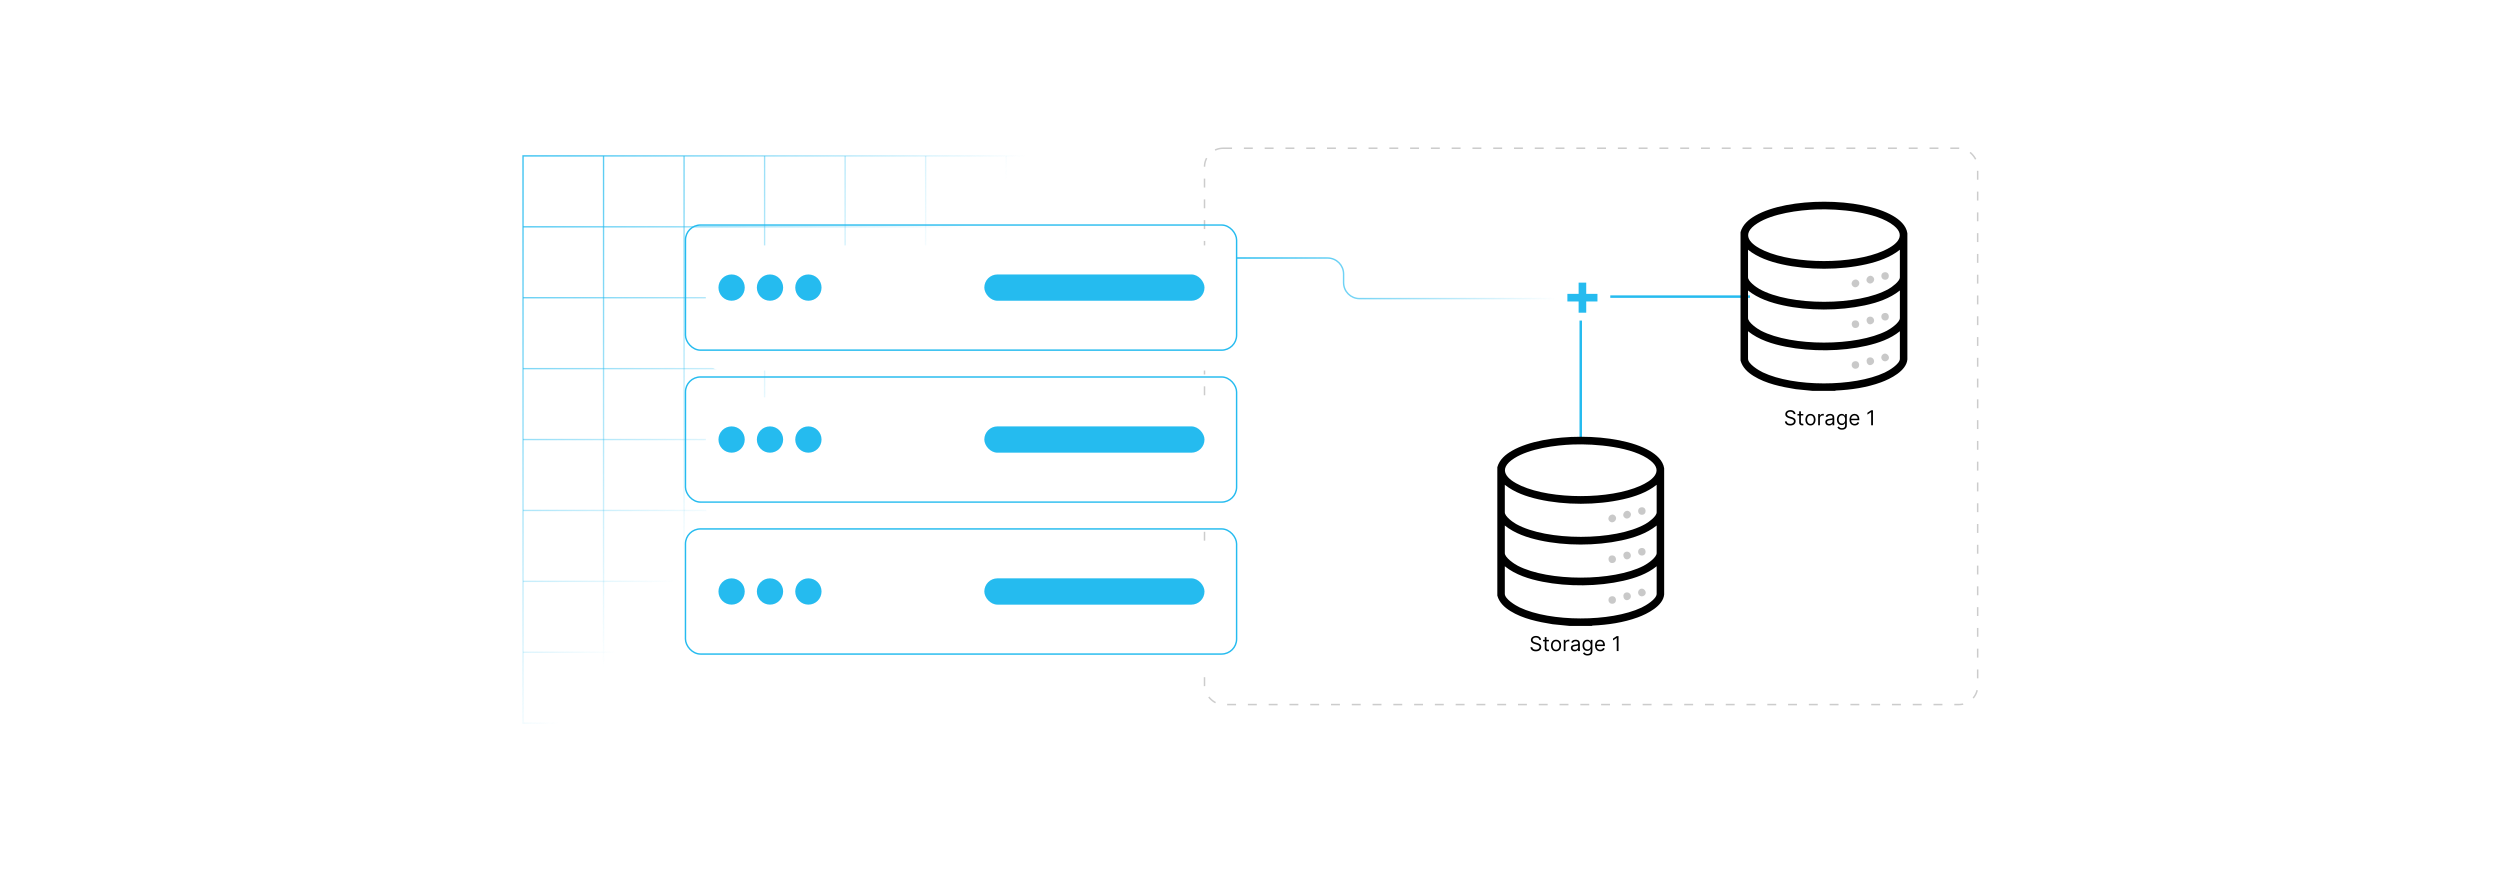 <?xml version="1.0" encoding="UTF-8"?><svg id="a" xmlns="http://www.w3.org/2000/svg" xmlns:xlink="http://www.w3.org/1999/xlink" viewBox="0 0 860 300"><defs><linearGradient id="b" x1="1656.613" y1="3190.721" x2="1769.629" y2="3097.677" gradientTransform="translate(-1478.626 3226.305) scale(1 -1)" gradientUnits="userSpaceOnUse"><stop offset="0" stop-color="#25bbef"/><stop offset="1" stop-color="#25bbef" stop-opacity="0"/></linearGradient><linearGradient id="c" x1="1692.521" y1="3234.336" x2="1805.536" y2="3141.291" xlink:href="#b"/><linearGradient id="d" x1="1680.552" y1="3219.798" x2="1793.567" y2="3126.753" xlink:href="#b"/><linearGradient id="e" x1="1668.582" y1="3205.259" x2="1781.598" y2="3112.215" xlink:href="#b"/><linearGradient id="f" x1="1656.613" y1="3190.721" x2="1769.628" y2="3097.676" xlink:href="#b"/><linearGradient id="g" x1="1644.644" y1="3176.183" x2="1757.659" y2="3083.138" xlink:href="#b"/><linearGradient id="h" x1="1632.675" y1="3161.645" x2="1745.69" y2="3068.6" xlink:href="#b"/><linearGradient id="i" x1="1620.706" y1="3147.107" x2="1733.721" y2="3054.062" xlink:href="#b"/><linearGradient id="j" x1="1701.376" y1="3245.091" x2="1814.391" y2="3152.046" xlink:href="#b"/><linearGradient id="k" x1="1690.185" y1="3231.499" x2="1803.2" y2="3138.454" xlink:href="#b"/><linearGradient id="l" x1="1678.994" y1="3217.906" x2="1792.01" y2="3124.861" xlink:href="#b"/><linearGradient id="m" x1="1667.804" y1="3204.314" x2="1780.819" y2="3111.269" xlink:href="#b"/><linearGradient id="n" x1="1656.613" y1="3190.721" x2="1769.629" y2="3097.677" xlink:href="#b"/><linearGradient id="o" x1="1645.423" y1="3177.129" x2="1758.438" y2="3084.084" xlink:href="#b"/><linearGradient id="p" x1="1634.232" y1="3163.536" x2="1747.247" y2="3070.492" xlink:href="#b"/><linearGradient id="q" x1="1623.041" y1="3149.944" x2="1736.057" y2="3056.899" xlink:href="#b"/><linearGradient id="r" x1="1611.851" y1="3136.351" x2="1724.866" y2="3043.307" xlink:href="#b"/><filter id="s" x="227.743" y="69.175" width="219.84" height="73.44" filterUnits="userSpaceOnUse"><feOffset dx="7" dy="7"/><feGaussianBlur result="t" stdDeviation="5"/><feFlood flood-color="#adadad" flood-opacity=".5"/><feComposite in2="t" operator="in"/><feComposite in="SourceGraphic"/></filter><filter id="u" x="227.743" y="121.496" width="219.84" height="73.44" filterUnits="userSpaceOnUse"><feOffset dx="7" dy="7"/><feGaussianBlur result="v" stdDeviation="5"/><feFlood flood-color="#adadad" flood-opacity=".5"/><feComposite in2="v" operator="in"/><feComposite in="SourceGraphic"/></filter><filter id="w" x="227.743" y="173.815" width="219.84" height="73.2" filterUnits="userSpaceOnUse"><feOffset dx="7" dy="7"/><feGaussianBlur result="x" stdDeviation="5"/><feFlood flood-color="#adadad" flood-opacity=".5"/><feComposite in2="x" operator="in"/><feComposite in="SourceGraphic"/></filter><linearGradient id="y" x1="425.391" y1="95.741" x2="535.061" y2="95.741" gradientTransform="matrix(1,0,0,1,0,0)" xlink:href="#b"/></defs><rect x="414.349" y="50.99" width="265.967" height="191.379" rx="6.409" ry="6.409" fill="#fff" stroke="#ccc" stroke-dasharray="3.063 4.084" stroke-miterlimit="10" stroke-width=".51"/><path d="M457.163,249.01H179.683V53.396h277.479v195.614ZM180.158,248.535h276.53s0-194.665,0-194.665H180.158s0,194.665,0,194.665Z" fill="url(#b)"/><rect x="179.92" y="77.788" width="277.005" height=".475" fill="url(#c)"/><rect x="179.92" y="102.181" width="277.005" height=".475" fill="url(#d)"/><rect x="179.92" y="126.573" width="277.005" height=".475" fill="url(#e)"/><rect x="179.92" y="150.966" width="277.005" height=".475" fill="url(#f)"/><rect x="179.92" y="175.358" width="277.005" height=".475" fill="url(#g)"/><rect x="179.92" y="199.75" width="277.005" height=".475" fill="url(#h)"/><rect x="179.92" y="224.143" width="277.005" height=".475" fill="url(#i)"/><rect x="428.987" y="53.633" width=".475" height="195.14" fill="url(#j)"/><rect x="401.287" y="53.633" width=".475" height="195.14" fill="url(#k)"/><rect x="373.586" y="53.633" width=".475" height="195.14" fill="url(#l)"/><rect x="345.886" y="53.633" width=".475" height="195.14" fill="url(#m)"/><rect x="318.186" y="53.633" width=".475" height="195.14" fill="url(#n)"/><rect x="290.485" y="53.633" width=".475" height="195.14" fill="url(#o)"/><rect x="262.785" y="53.633" width=".475" height="195.14" fill="url(#p)"/><rect x="235.084" y="53.633" width=".475" height="195.14" fill="url(#q)"/><rect x="207.383" y="53.633" width=".475" height="195.14" fill="url(#r)"/><rect x="235.799" y="77.412" width="189.592" height="43.042" rx="5.162" ry="5.162" fill="#fff" filter="url(#s)"/><rect x="235.799" y="77.412" width="189.592" height="43.042" rx="5.162" ry="5.162" fill="none" stroke="#25bbef" stroke-miterlimit="10" stroke-width=".5"/><circle cx="251.671" cy="98.933" r="4.523" fill="#25bbef"/><circle cx="264.879" cy="98.933" r="4.523" fill="#25bbef"/><circle cx="278.087" cy="98.933" r="4.523" fill="#25bbef"/><rect x="338.604" y="94.41" width="75.745" height="9.047" rx="4.523" ry="4.523" fill="#25bbef"/><rect x="235.799" y="129.681" width="189.592" height="43.042" rx="5.162" ry="5.162" fill="#fff" filter="url(#u)"/><rect x="235.799" y="129.681" width="189.592" height="43.042" rx="5.162" ry="5.162" fill="none" stroke="#25bbef" stroke-miterlimit="10" stroke-width=".5"/><circle cx="251.671" cy="151.203" r="4.523" fill="#25bbef"/><circle cx="264.879" cy="151.203" r="4.523" fill="#25bbef"/><circle cx="278.087" cy="151.203" r="4.523" fill="#25bbef"/><rect x="338.604" y="146.679" width="75.745" height="9.047" rx="4.523" ry="4.523" fill="#25bbef"/><rect x="235.799" y="181.951" width="189.592" height="43.042" rx="5.162" ry="5.162" fill="#fff" filter="url(#w)"/><rect x="235.799" y="181.951" width="189.592" height="43.042" rx="5.162" ry="5.162" fill="none" stroke="#25bbef" stroke-miterlimit="10" stroke-width=".5"/><circle cx="251.671" cy="203.472" r="4.523" fill="#25bbef"/><circle cx="264.879" cy="203.472" r="4.523" fill="#25bbef"/><circle cx="278.087" cy="203.472" r="4.523" fill="#25bbef"/><rect x="338.604" y="198.949" width="75.745" height="9.047" rx="4.523" ry="4.523" fill="#25bbef"/><line x1="543.775" y1="151.66" x2="543.775" y2="110.277" fill="none" stroke="#25bbef" stroke-miterlimit="10" stroke-width=".857"/><line x1="553.94" y1="102.035" x2="602.005" y2="102.035" fill="none" stroke="#25bbef" stroke-miterlimit="10" stroke-width=".857"/><path d="M539.179,103.705v-2.616h10.346v2.616h-10.346ZM543.045,107.57v-10.345h2.615v10.345h-2.615Z" fill="#25bbef"/><path d="M547.584,215.313h-7.734l-5.757-.577c-4.933-.806-10.229-1.869-14.522-4.534-2.053-1.275-3.824-2.92-4.493-5.316v-44.173c.732-2.634,2.835-4.389,5.123-5.695,11.153-6.371,36.182-6.386,47.298.07,2.249,1.306,4.579,3.294,4.973,6.013v43.397c-.341,3.95-5.795,6.673-9.056,7.872-4.897,1.801-10.359,2.597-15.561,2.827l-.271.117ZM541.172,152.898c-6.144.229-15.01,1.415-20.256,4.741-6.098,3.866-2.523,7.297,2.382,9.485,10.57,4.715,30.381,4.715,40.952,0,3.77-1.681,8.319-4.819,3.564-8.649-5.955-4.797-19.211-5.853-26.641-5.576ZM569.89,166.767c-3.314,2.64-7.444,4.06-11.544,4.99-9.069,2.058-19.982,2.059-29.054.02-4.136-.93-8.293-2.352-11.636-5.01v9.474c0,1.423,2.781,3.401,3.921,4.039,10.473,5.865,34.013,5.879,44.465-.039,1.119-.634,3.848-2.6,3.848-3.999v-9.474ZM569.89,180.781c-3.447,2.759-7.803,4.203-12.084,5.123-8.818,1.895-19.344,1.907-28.157-.02-4.251-.929-8.57-2.362-11.992-5.102v9.474c0,1.553,3.224,3.726,4.481,4.375,10.548,5.44,32.726,5.435,43.271,0,1.264-.652,4.481-2.813,4.481-4.375v-9.474ZM569.89,194.796c-3.255,2.654-7.375,4.057-11.432,4.991-8.678,1.997-19.071,2.058-27.802.337-4.585-.904-9.326-2.366-13-5.328v9.474c0,1.794,3.646,3.989,5.08,4.673,10.6,5.048,31.305,5.066,41.925.076,1.467-.689,5.228-2.915,5.228-4.749v-9.474Z"/><path d="M559.552,203.786c1.301-.146,2.112,1.634.848,2.427-1.895,1.189-2.853-2.201-.848-2.427Z" fill="#c9c9c9"/><path d="M554.279,205.137c2.047-.418,2.189,2.7.2,2.559-1.47-.104-1.582-2.277-.2-2.559Z" fill="#c9c9c9"/><path d="M563.875,202.906c1.29-1.351,3.227.909,1.7,1.98-1.359.953-2.779-.85-1.7-1.98Z" fill="#c9c9c9"/><path d="M559.552,189.773c1.295-.177,2.113,1.672.85,2.427-1.839,1.099-2.913-2.145-.85-2.427Z" fill="#c9c9c9"/><path d="M564.479,188.543c2.026-.414,2.166,2.623.31,2.562-1.611-.052-1.7-2.279-.31-2.562Z" fill="#c9c9c9"/><path d="M554.165,191.12c1.951-.446,2.348,2.197.735,2.529-1.797.369-2.087-2.22-.735-2.529Z" fill="#c9c9c9"/><path d="M553.675,179.286c-1.206-1.206.649-3.094,1.859-1.915,1.236,1.204-.614,3.161-1.859,1.915Z" fill="#c9c9c9"/><path d="M560.661,176.11c1.197,1.197-.602,3.062-1.861,1.918-1.229-1.116.578-3.202,1.861-1.918Z" fill="#c9c9c9"/><path d="M564.479,174.529c2.046-.418,2.19,2.7.2,2.559-1.444-.102-1.585-2.277-.2-2.559Z" fill="#c9c9c9"/><path d="M631.25,134.46h-7.734l-5.757-.577c-4.933-.806-10.229-1.869-14.522-4.534-2.053-1.275-3.824-2.92-4.493-5.316v-44.173c.732-2.634,2.835-4.389,5.123-5.695,11.153-6.371,36.182-6.386,47.298.07,2.249,1.306,4.579,3.294,4.973,6.013v43.397c-.341,3.95-5.795,6.673-9.056,7.872-4.897,1.801-10.359,2.597-15.561,2.827l-.271.117ZM624.838,72.045c-6.144.229-15.01,1.415-20.256,4.741-6.098,3.866-2.523,7.297,2.382,9.485,10.57,4.715,30.381,4.715,40.952,0,3.77-1.681,8.319-4.819,3.564-8.649-5.955-4.797-19.211-5.853-26.641-5.576ZM653.556,85.914c-3.314,2.64-7.444,4.06-11.544,4.99-9.069,2.058-19.982,2.059-29.054.02-4.136-.93-8.293-2.352-11.636-5.01v9.474c0,1.423,2.781,3.401,3.921,4.039,10.473,5.865,34.013,5.879,44.465-.039,1.119-.634,3.848-2.6,3.848-3.999v-9.474ZM653.556,99.928c-3.447,2.759-7.803,4.203-12.084,5.123-8.818,1.895-19.344,1.907-28.157-.02-4.251-.929-8.57-2.362-11.992-5.102v9.474c0,1.553,3.224,3.726,4.481,4.375,10.548,5.44,32.726,5.435,43.271,0,1.264-.652,4.481-2.813,4.481-4.375v-9.474ZM653.556,113.943c-3.255,2.654-7.375,4.057-11.432,4.991-8.678,1.997-19.071,2.058-27.802.337-4.585-.904-9.326-2.366-13-5.328v9.474c0,1.794,3.646,3.989,5.08,4.673,10.6,5.048,31.305,5.066,41.925.076,1.467-.689,5.228-2.915,5.228-4.749v-9.474Z"/><path d="M643.218,122.933c1.301-.146,2.112,1.634.848,2.427-1.895,1.189-2.853-2.201-.848-2.427Z" fill="#c9c9c9"/><path d="M637.945,124.284c2.047-.418,2.189,2.7.2,2.559-1.47-.104-1.582-2.277-.2-2.559Z" fill="#c9c9c9"/><path d="M647.541,122.053c1.29-1.351,3.227.909,1.7,1.98-1.359.953-2.779-.85-1.7-1.98Z" fill="#c9c9c9"/><path d="M643.218,108.92c1.295-.177,2.113,1.672.85,2.427-1.839,1.099-2.913-2.145-.85-2.427Z" fill="#c9c9c9"/><path d="M648.145,107.691c2.026-.414,2.166,2.623.31,2.562-1.611-.052-1.7-2.279-.31-2.562Z" fill="#c9c9c9"/><path d="M637.831,110.267c1.951-.446,2.348,2.197.735,2.529-1.797.369-2.087-2.22-.735-2.529Z" fill="#c9c9c9"/><path d="M637.341,98.433c-1.206-1.206.649-3.094,1.859-1.915,1.236,1.204-.614,3.161-1.859,1.915Z" fill="#c9c9c9"/><path d="M644.327,95.257c1.197,1.197-.602,3.062-1.861,1.918-1.229-1.116.578-3.202,1.861-1.918Z" fill="#c9c9c9"/><path d="M648.145,93.676c2.046-.418,2.19,2.7.2,2.559-1.444-.102-1.585-2.277-.2-2.559Z" fill="#c9c9c9"/><path d="M425.391,88.757h31.304c3.037,0,5.499,2.462,5.499,5.499v2.97c0,3.037,2.462,5.499,5.499,5.499h67.368" fill="none" stroke="url(#y)" stroke-miterlimit="10" stroke-width=".5"/><path d="M617.038,142.424c-.029-.254-.152-.452-.366-.593-.215-.141-.477-.211-.789-.211-.229,0-.427.037-.597.111-.171.074-.303.175-.398.304-.095.129-.143.275-.143.44,0,.138.033.255.1.353.066.098.151.18.255.244.104.065.213.117.327.158s.219.074.315.099l.522.141c.134.036.283.084.448.146s.323.146.476.252c.151.106.276.243.375.409.1.166.148.369.148.61,0,.278-.072.53-.217.754-.145.225-.356.403-.634.536s-.613.198-1.009.198c-.369,0-.688-.06-.956-.178-.27-.119-.48-.285-.634-.498s-.24-.46-.26-.742h.644c.017.195.082.355.197.481.114.127.26.22.436.282.177.061.367.091.572.091.237,0,.451-.039.641-.117s.339-.187.45-.327c.11-.14.166-.304.166-.491,0-.171-.048-.31-.144-.417-.096-.107-.222-.194-.377-.261-.156-.067-.324-.126-.505-.176l-.634-.181c-.402-.116-.721-.28-.955-.495-.234-.214-.352-.495-.352-.842,0-.288.078-.54.234-.755.157-.215.368-.383.634-.502s.562-.18.891-.18c.332,0,.627.059.885.177s.463.279.614.484c.152.204.232.436.24.696h-.604Z"/><path d="M620.336,142.424v.503h-2.001v-.503h2.001ZM618.919,141.499h.593v3.679c0,.168.024.293.074.376.049.083.113.138.19.166.078.027.161.041.248.041.065,0,.119-.003.161-.011.041-.007.075-.014.1-.019l.121.533c-.04.015-.097.03-.168.046-.072.016-.164.024-.274.024-.168,0-.331-.036-.491-.108-.16-.072-.292-.182-.398-.33-.104-.147-.156-.333-.156-.558v-3.84Z"/><path d="M622.799,146.365c-.349,0-.654-.083-.916-.249-.263-.166-.467-.398-.613-.696-.146-.298-.22-.646-.22-1.045,0-.402.073-.753.22-1.053s.351-.533.613-.699c.262-.166.567-.249.916-.249s.653.083.916.249c.262.166.467.399.613.699s.22.651.22,1.053c0,.399-.073.748-.22,1.045-.146.298-.352.53-.613.696-.263.166-.567.249-.916.249ZM622.799,145.832c.265,0,.482-.068.653-.204s.297-.315.379-.536.123-.46.123-.719c0-.258-.041-.498-.123-.721-.082-.223-.208-.403-.379-.54-.171-.138-.389-.206-.653-.206s-.482.068-.653.206c-.171.137-.298.317-.38.54-.082.223-.123.463-.123.721,0,.258.041.498.123.719s.209.4.38.536.389.204.653.204Z"/><path d="M625.452,146.284v-3.86h.573v.583h.04c.07-.191.197-.346.382-.465.185-.119.392-.178.623-.178.044,0,.099.001.163.002.065.002.115.004.148.007v.604c-.019-.005-.065-.013-.137-.024-.071-.011-.146-.017-.225-.017-.188,0-.355.039-.502.117-.146.078-.262.185-.347.321-.084.137-.127.292-.127.466v2.443h-.593Z"/><path d="M629.221,146.375c-.244,0-.467-.046-.666-.139-.199-.093-.357-.228-.475-.405s-.176-.391-.176-.642c0-.221.043-.401.13-.539.088-.138.204-.247.35-.326.145-.079.307-.138.483-.177.177-.04.355-.071.534-.094.235-.03.426-.053.572-.069s.254-.043.321-.082c.068-.039.102-.105.102-.201v-.02c0-.248-.067-.441-.202-.578s-.339-.206-.611-.206c-.283,0-.506.062-.666.186-.161.124-.274.256-.34.397l-.562-.201c.101-.234.234-.417.403-.549.168-.132.352-.224.553-.276.2-.053.398-.08.592-.08.124,0,.267.015.429.044.161.03.318.089.47.18.151.091.277.227.378.41s.151.427.151.734v2.543h-.594v-.523h-.029c-.041.084-.107.174-.201.269-.094.096-.219.177-.375.244-.155.067-.346.101-.57.101ZM629.312,145.842c.234,0,.433-.046.594-.138.162-.092.284-.211.367-.357.083-.145.124-.299.124-.46v-.542c-.024.03-.08.057-.164.082-.085.024-.182.045-.292.063-.109.018-.216.032-.318.045-.103.013-.186.023-.251.032-.153.02-.297.052-.431.097-.133.044-.24.11-.321.198-.082.088-.122.207-.122.358,0,.206.076.361.23.466.153.105.349.157.585.157Z"/><path d="M633.635,147.812c-.286,0-.532-.036-.738-.109-.206-.073-.378-.168-.514-.286-.137-.118-.245-.244-.326-.378l.473-.332c.054.07.121.151.204.242.082.091.194.171.338.239.143.068.331.102.564.102.312,0,.569-.076.771-.226.203-.151.305-.387.305-.709v-.784h-.051c-.043.07-.104.157-.185.26-.079.103-.193.194-.342.274s-.348.119-.6.119c-.311,0-.591-.073-.838-.221s-.442-.362-.585-.644c-.144-.282-.215-.623-.215-1.025,0-.396.069-.74.208-1.034.14-.294.333-.522.581-.684s.534-.243.859-.243c.251,0,.451.042.6.124.147.083.262.177.342.282.079.104.141.19.185.257h.06v-.613h.573v3.971c0,.332-.075.602-.225.81-.15.209-.352.362-.604.46s-.532.147-.841.147ZM633.615,145.691c.237,0,.439-.054.603-.163.165-.109.289-.266.375-.47.085-.204.128-.449.128-.734,0-.278-.042-.523-.126-.736-.083-.212-.207-.379-.371-.5-.165-.121-.367-.181-.608-.181-.252,0-.461.064-.627.191-.167.127-.292.298-.375.513s-.124.452-.124.713c0,.268.042.505.127.71.084.206.21.366.377.483.167.116.374.174.622.174Z"/><path d="M638.008,146.365c-.372,0-.692-.083-.961-.248-.27-.165-.476-.397-.621-.694-.144-.297-.217-.644-.217-1.039s.072-.744.217-1.047c.145-.302.348-.539.608-.709s.565-.255.913-.255c.201,0,.4.034.596.101.196.067.375.176.535.326.161.15.289.348.385.594s.144.55.144.91v.252h-2.976v-.513h2.372c0-.218-.043-.412-.129-.583-.087-.171-.209-.306-.367-.405-.158-.099-.345-.148-.56-.148-.235,0-.44.058-.611.174-.172.117-.304.268-.397.454-.092.186-.138.386-.138.598v.342c0,.291.051.539.152.74.101.202.242.355.423.46.182.104.392.157.631.157.156,0,.297-.022.424-.067.126-.044.235-.111.328-.201.092-.089.163-.201.213-.335l.573.161c-.06.194-.161.365-.304.511s-.318.261-.528.342c-.209.081-.444.122-.706.122Z"/><path d="M644.299,141.137v5.147h-.623v-4.494h-.03l-1.256.835v-.633l1.286-.855h.623Z"/><path d="M529.516,220.109c-.029-.254-.152-.452-.366-.593-.215-.141-.477-.211-.789-.211-.229,0-.427.037-.597.111-.171.074-.303.175-.398.304-.095.129-.143.275-.143.44,0,.138.033.255.1.353.066.098.151.18.255.244.104.065.213.117.327.158s.219.074.315.099l.522.141c.134.036.283.084.448.146s.323.146.476.252c.151.106.276.243.375.409.1.166.148.369.148.61,0,.278-.072.53-.217.754-.145.225-.356.403-.634.536s-.613.198-1.009.198c-.369,0-.688-.06-.956-.178-.27-.119-.48-.285-.634-.498s-.24-.46-.26-.742h.644c.017.195.082.355.197.481.114.127.26.22.436.282.177.061.367.091.572.091.237,0,.451-.039.641-.117s.339-.187.45-.327c.11-.14.166-.304.166-.491,0-.171-.048-.31-.144-.417-.096-.107-.222-.194-.377-.261-.156-.067-.324-.126-.505-.176l-.634-.181c-.402-.116-.721-.28-.955-.495-.234-.214-.352-.495-.352-.842,0-.288.078-.54.234-.755.157-.215.368-.383.634-.502s.562-.18.891-.18c.332,0,.627.059.885.177s.463.279.614.484c.152.204.232.436.24.696h-.604Z"/><path d="M532.814,220.109v.503h-2.001v-.503h2.001ZM531.397,219.184h.593v3.679c0,.168.024.293.074.376.049.083.113.138.19.166.078.027.161.041.248.041.065,0,.119-.003.161-.011.041-.007.075-.014.1-.019l.121.533c-.04.015-.097.03-.168.046-.072.016-.164.024-.274.024-.168,0-.331-.036-.491-.108-.16-.072-.292-.182-.398-.33-.104-.147-.156-.333-.156-.558v-3.84Z"/><path d="M535.277,224.05c-.349,0-.654-.083-.916-.249-.263-.166-.467-.398-.613-.696-.146-.298-.22-.646-.22-1.045,0-.402.073-.753.22-1.053s.351-.533.613-.699c.262-.166.567-.249.916-.249s.653.083.916.249c.262.166.467.399.613.699s.22.651.22,1.053c0,.399-.073.748-.22,1.045-.146.298-.352.53-.613.696-.263.166-.567.249-.916.249ZM535.277,223.517c.265,0,.482-.068.653-.204s.297-.315.379-.536.123-.46.123-.719c0-.258-.041-.498-.123-.721-.082-.223-.208-.403-.379-.54-.171-.138-.389-.206-.653-.206s-.482.068-.653.206c-.171.137-.298.317-.38.54-.082.223-.123.463-.123.721,0,.258.041.498.123.719s.209.4.38.536.389.204.653.204Z"/><path d="M537.93,223.969v-3.86h.573v.583h.04c.07-.191.197-.346.382-.465.185-.119.392-.178.623-.178.044,0,.099.001.163.002.065.002.115.004.148.007v.604c-.019-.005-.065-.013-.137-.024-.071-.011-.146-.017-.225-.017-.188,0-.355.039-.502.117-.146.078-.262.185-.347.321-.084.137-.127.292-.127.466v2.443h-.593Z"/><path d="M541.7,224.06c-.244,0-.467-.046-.666-.139-.199-.093-.357-.228-.475-.405s-.176-.391-.176-.642c0-.221.043-.401.13-.539.088-.138.204-.247.35-.326.145-.079.307-.138.483-.177.177-.04.355-.071.534-.094.235-.03.426-.053.572-.069s.254-.043.321-.082c.068-.039.102-.105.102-.201v-.02c0-.248-.067-.441-.202-.578s-.339-.206-.611-.206c-.283,0-.506.062-.666.186-.161.124-.274.256-.34.397l-.562-.201c.101-.234.234-.417.403-.549.168-.132.352-.224.553-.276.2-.053.398-.08.592-.08.124,0,.267.015.429.044.161.03.318.089.47.18.151.091.277.227.378.41s.151.427.151.734v2.543h-.594v-.523h-.029c-.041.084-.107.174-.201.269-.094.096-.219.177-.375.244-.155.067-.346.101-.57.101ZM541.791,223.527c.234,0,.433-.046.594-.138.162-.092.284-.211.367-.357.083-.145.124-.299.124-.46v-.542c-.024.03-.08.057-.164.082-.085.024-.182.045-.292.063-.109.018-.216.032-.318.045-.103.013-.186.023-.251.032-.153.02-.297.052-.431.097-.133.044-.24.11-.321.198-.082.088-.122.207-.122.358,0,.206.076.361.23.466.153.105.349.157.585.157Z"/><path d="M546.113,225.497c-.286,0-.532-.036-.738-.109-.206-.073-.378-.168-.514-.286-.137-.118-.245-.244-.326-.378l.473-.332c.054.07.121.151.204.242.082.091.194.171.338.239.143.068.331.102.564.102.312,0,.569-.076.771-.226.203-.151.305-.387.305-.709v-.784h-.051c-.043.07-.104.157-.185.26-.079.103-.193.194-.342.274s-.348.119-.6.119c-.311,0-.591-.073-.838-.221s-.442-.362-.585-.644c-.144-.282-.215-.623-.215-1.025,0-.396.069-.74.208-1.034.14-.294.333-.522.581-.684s.534-.243.859-.243c.251,0,.451.042.6.124.147.083.262.177.342.282.079.104.141.19.185.257h.06v-.613h.573v3.971c0,.332-.075.602-.225.81-.15.209-.352.362-.604.46s-.532.147-.841.147ZM546.093,223.376c.237,0,.439-.054.603-.163.165-.109.289-.266.375-.47.085-.204.128-.449.128-.734,0-.278-.042-.523-.126-.736-.083-.212-.207-.379-.371-.5-.165-.121-.367-.181-.608-.181-.252,0-.461.064-.627.191-.167.127-.292.298-.375.513s-.124.452-.124.713c0,.268.042.505.127.71.084.206.21.366.377.483.167.116.374.174.622.174Z"/><path d="M550.486,224.05c-.372,0-.692-.083-.961-.248-.27-.165-.476-.397-.621-.694-.144-.297-.217-.644-.217-1.039s.072-.744.217-1.047c.145-.302.348-.539.608-.709s.565-.255.913-.255c.201,0,.4.034.596.101.196.067.375.176.535.326.161.15.289.348.385.594s.144.55.144.91v.252h-2.976v-.513h2.372c0-.218-.043-.412-.129-.583-.087-.171-.209-.306-.367-.405-.158-.099-.345-.148-.56-.148-.235,0-.44.058-.611.174-.172.117-.304.268-.397.454-.092.186-.138.386-.138.598v.342c0,.291.051.539.152.74.101.202.242.355.423.46.182.104.392.157.631.157.156,0,.297-.022.424-.067.126-.044.235-.111.328-.201.092-.089.163-.201.213-.335l.573.161c-.06.194-.161.365-.304.511s-.318.261-.528.342c-.209.081-.444.122-.706.122Z"/><path d="M556.778,218.822v5.147h-.623v-4.494h-.03l-1.256.835v-.633l1.286-.855h.623Z"/></svg>